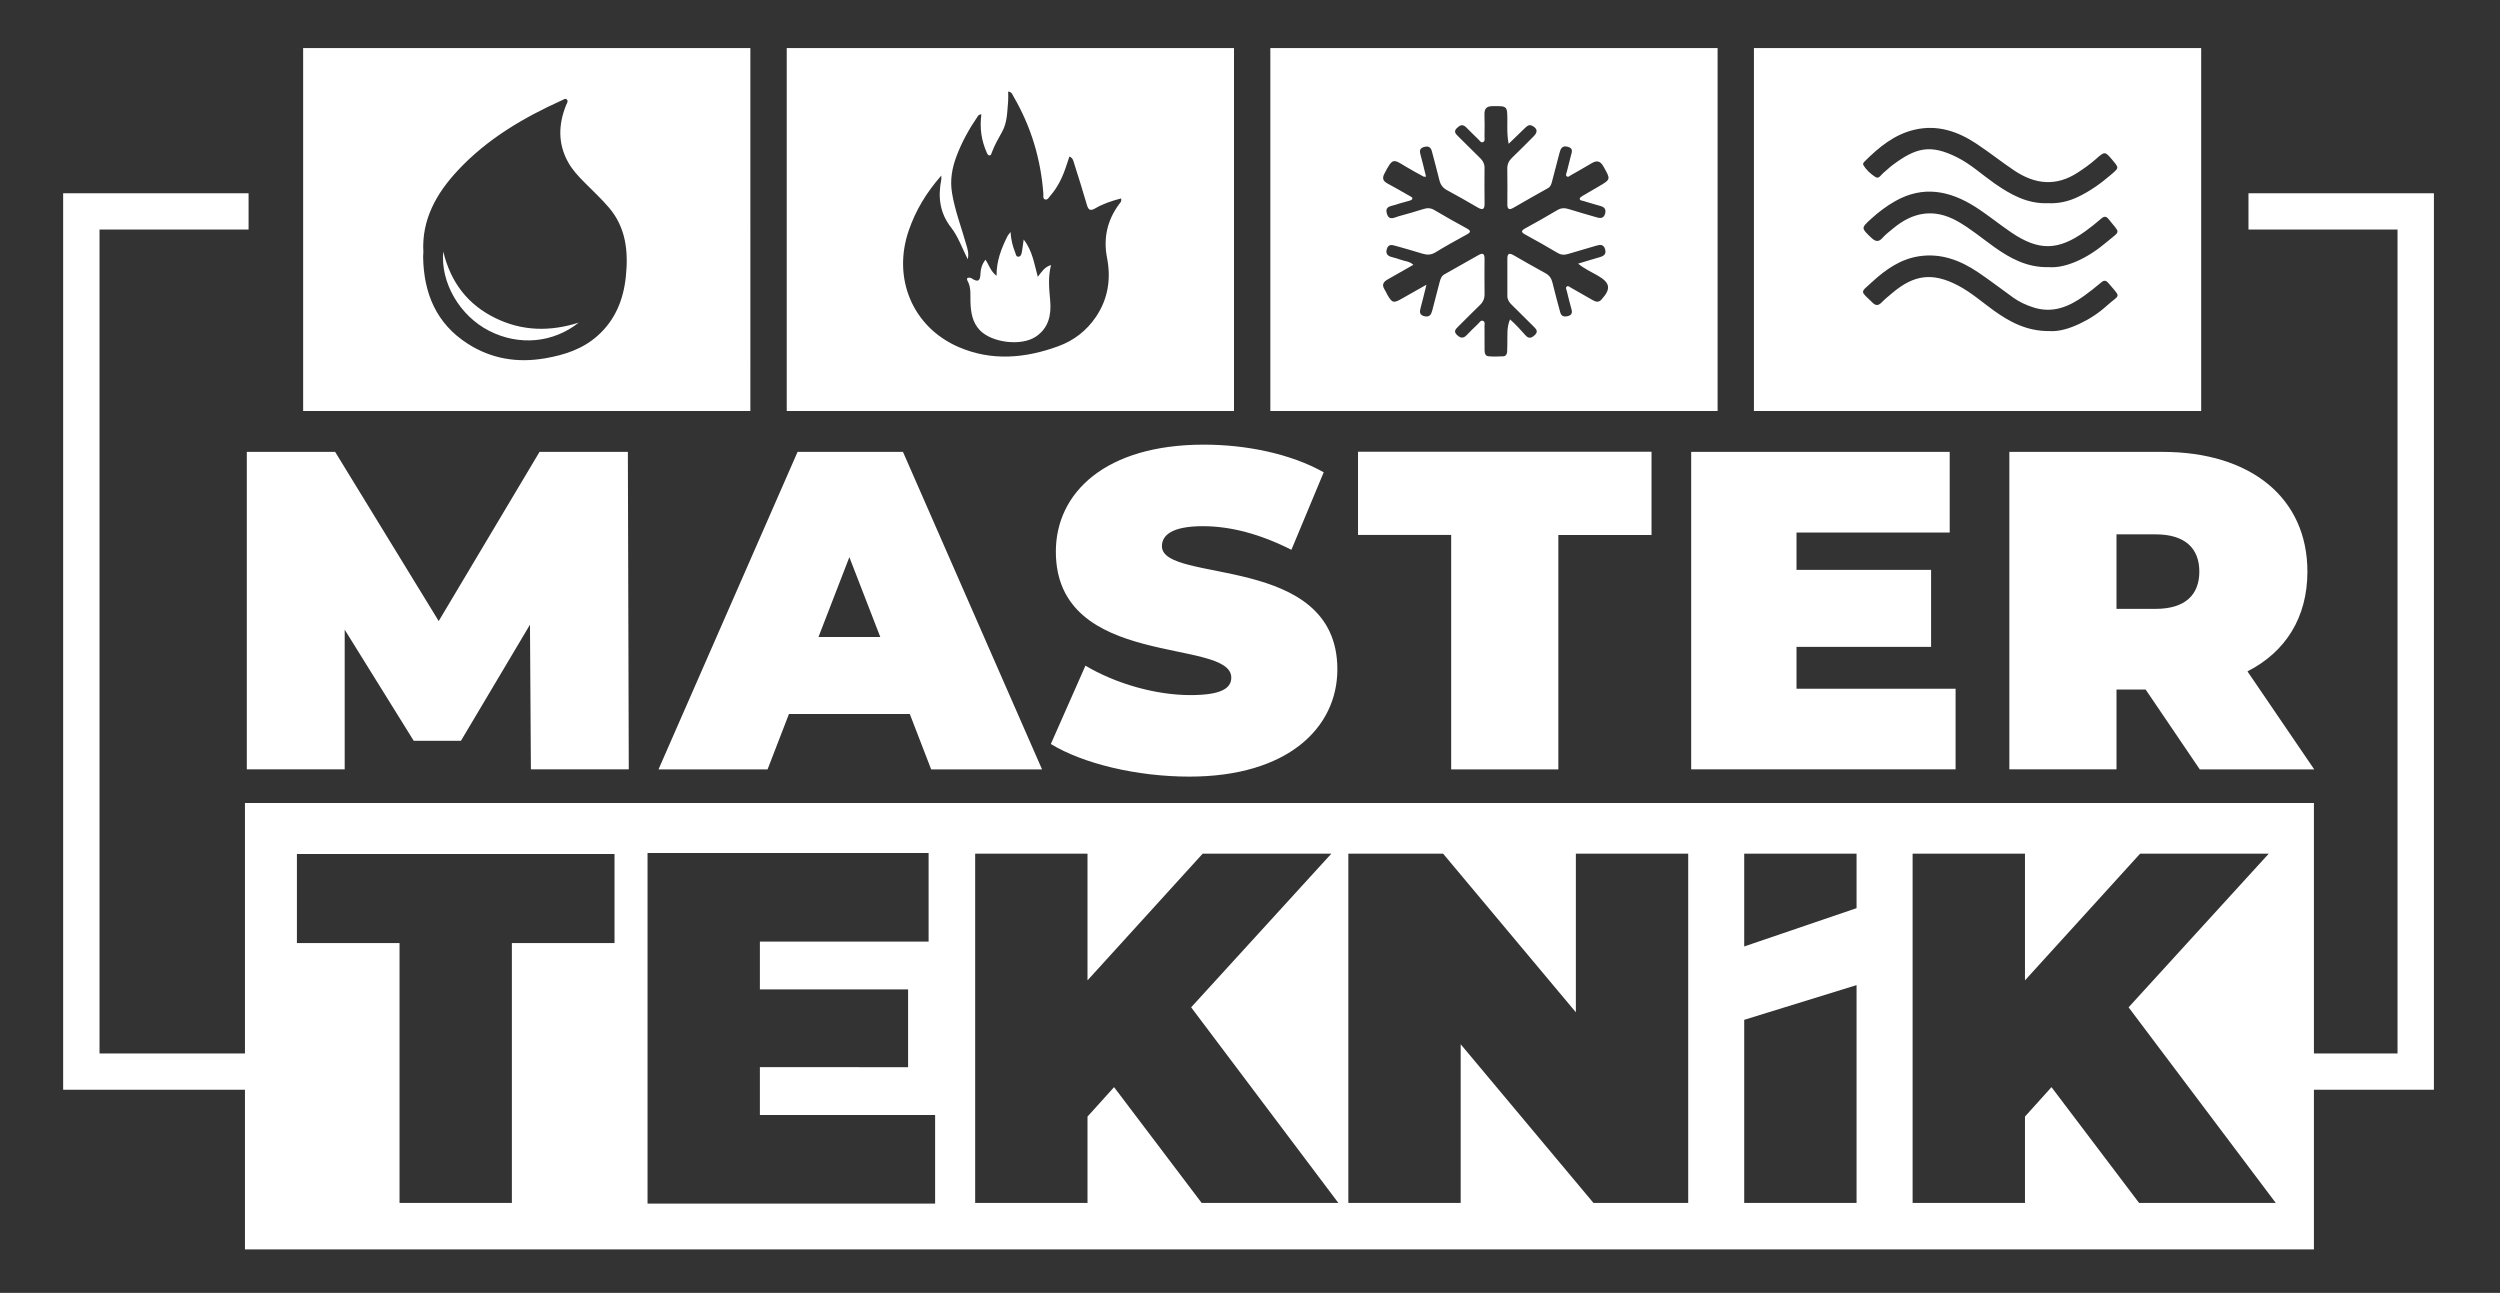 <?xml version="1.0" encoding="utf-8"?>
<!-- Generator: Adobe Illustrator 16.0.0, SVG Export Plug-In . SVG Version: 6.00 Build 0)  -->
<!DOCTYPE svg PUBLIC "-//W3C//DTD SVG 1.1//EN" "http://www.w3.org/Graphics/SVG/1.1/DTD/svg11.dtd">
<svg version="1.1" id="Layer_1" xmlns="http://www.w3.org/2000/svg" xmlns:xlink="http://www.w3.org/1999/xlink" x="0px" y="0px"
	 width="313.206px" height="161.975px" viewBox="0 0 313.206 161.975" enable-background="new 0 0 313.206 161.975"
	 xml:space="preserve">
<rect x="0" y="0" width="313.206" height="161.975" fill="#333333" stroke="none"/>
<path fill-rule="evenodd" clip-rule="evenodd" fill="#FFFFFF" d="M78.774,96.388L78.66,56.613H67.594L54.963,77.807L41.987,56.613
	H30.921v39.774h12.263V78.889l8.647,13.917h5.919l8.647-14.545l0.115,18.126H78.774z M102.54,79.806l3.87-10.005l3.874,10.005
	H102.54z M116.657,96.388h13.892l-17.422-39.774H99.922L82.5,96.388h13.663l2.677-6.933h15.144L116.657,96.388z M149.01,97.296
	c12.321,0,18.538-6.127,18.538-13.438c0-14.638-21.979-10.667-21.979-15.432c0-1.366,1.243-2.504,5.134-2.504
	c3.446,0,7.15,0.968,11.087,2.958l4.048-9.712c-4.163-2.33-9.695-3.462-15.021-3.462c-12.321,0-18.538,6.017-18.538,13.4
	c0,14.808,21.979,10.751,21.979,15.788c0,1.383-1.354,2.189-5.134,2.189c-4.354,0-9.374-1.442-13.137-3.687l-4.336,9.814
	C135.645,95.654,142.374,97.296,149.01,97.296z M181.808,96.388h13.425V67.022h11.674V56.597h-36.771v10.425h11.671V96.388z
	 M225.071,86.285v-5.244h16.86v-9.649h-16.86v-4.676h19.192V56.613h-32.388v39.774h33.126V86.285H225.071z M275.538,71.613
	c0,2.902-1.77,4.667-5.475,4.667h-4.904v-9.334h4.904C273.769,66.945,275.538,68.71,275.538,71.613z M275.593,96.388h14.338
	l-8.363-12.275c4.779-2.439,7.51-6.754,7.51-12.5c0-9.207-7.057-15-18.16-15h-19.182v39.774h13.424V86.383h3.648L275.593,96.388z
	 M304.927,24.209h-23.232v4.545h18.674v103.224h-10.475v-31.377H30.688v31.377h-18.22V28.754h18.674v-4.545H7.912v0.454v4.091
	v103.224v4.545h22.776v20.009h259.206v-20.009h15.033v-4.545V28.754v-4.091V24.209z M50.054,150.704v-32.557H37.197v-11.16h39.792
	v11.16h-12.86v32.557H50.054z M95.2,139.693h21.954v11.099H81.125v-43.928h35.213v11.1H95.2v5.991h18.568v9.742H95.2V139.693z
	 M150.546,150.704L139.573,136.2l-3.327,3.688v10.816h-14.074v-43.754h14.074v15.873l14.427-15.873h16.12L149.23,126.2l18.44,24.503
	H150.546z M197.428,106.949h14.074v43.754h-11.872l-16.633-19.879v19.879h-14.074v-43.754h11.872l16.633,19.873V106.949z
	 M218.519,150.704v-22.938l14.075-4.349v27.287H218.519z M232.594,113.776l-14.075,4.799v-11.625h14.075V113.776z M267.989,150.704
	L257.015,136.2l-3.322,3.688v10.816h-14.076v-43.754h14.076v15.873l14.424-15.873h16.119L266.675,126.2l18.436,24.503H267.989z
	 M219.737,6.02v45.473h56.033V6.02H219.737z M256.759,41.479c-2.814,0.025-4.965-1.133-7.002-2.597
	c-1.467-1.057-2.828-2.266-4.441-3.11c-3.17-1.66-5.492-1.392-8.232,0.925c-0.462,0.39-0.938,0.767-1.357,1.201
	c-0.378,0.386-0.713,0.429-1.1,0.05c-1.617-1.57-1.608-1.222-0.094-2.617c1.707-1.57,3.6-2.902,5.963-3.237
	c2.695-0.386,5.084,0.517,7.279,1.99c1.529,1.021,2.979,2.155,4.473,3.22c0.756,0.539,1.592,0.913,2.471,1.201
	c2.395,0.78,4.439-0.039,6.352-1.417c0.746-0.535,1.463-1.111,2.172-1.702c0.365-0.305,0.596-0.284,0.912,0.089
	c1.664,1.956,1.426,1.336-0.203,2.822c-1.018,0.925-2.176,1.684-3.436,2.274C259.249,41.165,257.95,41.559,256.759,41.479z
	 M256.583,25.457c-2.582,0.106-4.695-1.077-6.725-2.495c-1.551-1.085-2.957-2.393-4.658-3.246c-3.389-1.701-5.185-1.2-8.088,0.959
	c-0.415,0.305-0.775,0.683-1.179,1.005c-0.293,0.238-0.531,0.785-0.98,0.493c-0.593-0.382-1.141-0.87-1.51-1.506
	c-0.093-0.161,0.055-0.335,0.179-0.458c1.791-1.786,3.724-3.374,6.241-3.959c2.84-0.662,5.391,0.191,7.736,1.745
	c1.629,1.077,3.16,2.303,4.781,3.386c2.592,1.73,5.252,2.007,7.959,0.216c0.77-0.505,1.52-1.027,2.211-1.643
	c1.158-1.026,1.164-1.026,2.146,0.149c0.793,0.951,0.771,0.925-0.178,1.744c-1.289,1.115-2.656,2.096-4.199,2.83
	C259.13,25.244,257.892,25.52,256.583,25.457z M256.64,33.468c-2.678,0.059-4.803-1.095-6.818-2.538
	c-1.52-1.086-2.949-2.291-4.582-3.212c-2.938-1.65-5.602-1.167-8.098,0.929c-0.44,0.373-0.911,0.717-1.29,1.15
	c-0.522,0.594-0.924,0.45-1.43-0.03c-1.251-1.192-1.276-1.188-0.021-2.337c0.937-0.853,1.943-1.617,3.05-2.241
	c3.475-1.964,6.793-1.311,9.975,0.7c1.576,0.998,3.021,2.194,4.566,3.241c3.438,2.326,5.863,2.279,9.246-0.147
	c0.699-0.501,1.371-1.044,2.023-1.608c0.377-0.327,0.629-0.276,0.922,0.093c1.484,1.871,1.525,1.357-0.23,2.838
	c-1.145,0.967-2.379,1.816-3.754,2.418C259.028,33.235,257.819,33.557,256.64,33.468z M159.151,6.02v45.473h56.034V6.02H159.151z
	 M178.656,22.131c-0.246-0.989-0.453-1.906-0.705-2.81c-0.144-0.509-0.021-0.785,0.506-0.921c0.513-0.131,0.798,0.047,0.929,0.543
	c0.315,1.209,0.649,2.414,0.947,3.632c0.14,0.582,0.432,0.972,0.972,1.26c1.298,0.696,2.575,1.43,3.848,2.172
	c0.61,0.352,0.845,0.212,0.836-0.492c-0.017-1.501-0.013-3.004-0.004-4.506c0.004-0.484-0.187-0.845-0.521-1.175
	c-0.955-0.929-1.893-1.884-2.843-2.817c-0.318-0.31-0.496-0.586-0.098-0.972c0.365-0.361,0.721-0.527,1.146-0.11
	c0.513,0.509,1.018,1.027,1.544,1.523c0.169,0.162,0.322,0.471,0.603,0.335c0.262-0.127,0.161-0.445,0.166-0.688
	c0.012-0.916,0.03-1.837-0.005-2.754c-0.025-0.733,0.247-1.047,1.015-1.056c1.85-0.013,1.846-0.043,1.853,1.799
	c0,0.912-0.055,1.828,0.163,2.923c0.729-0.709,1.374-1.332,2.019-1.956c0.263-0.255,0.522-0.514,0.942-0.297
	c0.641,0.33,0.713,0.768,0.187,1.298c-0.899,0.904-1.799,1.816-2.725,2.699c-0.407,0.395-0.606,0.823-0.593,1.399
	c0.021,1.472,0.017,2.949,0.007,4.422c-0.003,0.589,0.188,0.776,0.743,0.458c1.443-0.832,2.889-1.659,4.345-2.47
	c0.34-0.191,0.42-0.497,0.506-0.819c0.31-1.184,0.627-2.363,0.929-3.552c0.14-0.563,0.326-1.014,1.061-0.81
	c0.717,0.2,0.492,0.666,0.374,1.128c-0.179,0.671-0.348,1.345-0.51,2.02c-0.046,0.183-0.19,0.395-0.012,0.547
	c0.187,0.158,0.356-0.039,0.518-0.131c0.866-0.497,1.74-0.985,2.596-1.498c0.65-0.386,1.083-0.314,1.486,0.394
	c0.92,1.625,0.954,1.609-0.616,2.525c-0.671,0.39-1.35,0.777-2.015,1.175c-0.136,0.081-0.331,0.216-0.335,0.331
	c-0.009,0.246,0.258,0.238,0.437,0.289c0.716,0.216,1.435,0.437,2.156,0.636c0.526,0.144,0.738,0.441,0.577,0.988
	c-0.162,0.543-0.543,0.578-0.989,0.45c-1.201-0.344-2.401-0.691-3.598-1.061c-0.505-0.152-0.938-0.136-1.417,0.153
	c-1.312,0.786-2.643,1.536-3.984,2.266c-0.598,0.322-0.51,0.514,0.026,0.802c1.34,0.73,2.672,1.481,3.983,2.262
	c0.449,0.272,0.861,0.302,1.341,0.153c1.167-0.356,2.342-0.696,3.517-1.035c0.483-0.145,0.938-0.212,1.128,0.441
	c0.179,0.628-0.173,0.853-0.687,0.998c-0.849,0.241-1.688,0.505-2.695,0.807c0.836,0.678,1.672,1.039,2.449,1.489
	c1.591,0.919,1.705,1.667,0.458,3.029c-0.344,0.374-0.7,0.263-1.057,0.063c-0.921-0.513-1.833-1.043-2.749-1.57
	c-0.161-0.089-0.335-0.279-0.522-0.145c-0.191,0.145-0.046,0.365,0,0.543c0.187,0.756,0.365,1.515,0.581,2.262
	c0.133,0.449,0.077,0.759-0.423,0.895c-0.467,0.119-0.836,0.064-0.977-0.471c-0.331-1.234-0.675-2.469-0.972-3.712
	c-0.131-0.552-0.398-0.93-0.904-1.201c-1.344-0.729-2.668-1.493-3.991-2.253c-0.527-0.301-0.76-0.182-0.757,0.437
	c0.01,1.557,0.01,3.114,0,4.672c-0.003,0.458,0.213,0.785,0.523,1.09c0.95,0.934,1.888,1.884,2.837,2.818
	c0.318,0.314,0.493,0.594,0.094,0.98c-0.369,0.36-0.738,0.53-1.142,0.093c-0.636-0.692-1.247-1.409-1.977-2.037
	c-0.433,1.022-0.306,1.957-0.336,2.873c-0.011,0.391-0.003,0.781-0.025,1.167c-0.017,0.309-0.16,0.568-0.484,0.585
	c-0.607,0.034-1.221,0.046-1.828,0c-0.466-0.034-0.514-0.441-0.518-0.818c-0.004-0.973,0.004-1.948-0.008-2.92
	c-0.005-0.242,0.097-0.568-0.158-0.691c-0.319-0.152-0.47,0.203-0.662,0.377c-0.488,0.458-0.959,0.929-1.422,1.409
	c-0.423,0.441-0.793,0.37-1.208-0.034c-0.458-0.442-0.169-0.722,0.14-1.032c0.912-0.903,1.803-1.815,2.728-2.702
	c0.412-0.395,0.603-0.827,0.59-1.4c-0.022-1.473-0.013-2.949-0.004-4.421c0.004-0.595-0.203-0.769-0.747-0.455
	c-1.426,0.811-2.851,1.617-4.281,2.419c-0.381,0.216-0.492,0.585-0.594,0.963c-0.31,1.184-0.619,2.368-0.925,3.552
	c-0.131,0.513-0.335,0.882-0.972,0.734c-0.67-0.153-0.623-0.569-0.479-1.082c0.237-0.87,0.441-1.752,0.721-2.869
	c-1.17,0.662-2.129,1.197-3.08,1.744c-1.031,0.599-1.23,0.552-1.824-0.5c-0.119-0.216-0.221-0.45-0.352-0.662
	c-0.386-0.615-0.093-0.972,0.441-1.269c1.039-0.581,2.066-1.175,3.177-1.807c-0.5-0.467-1.086-0.438-1.574-0.632
	c-0.361-0.141-0.743-0.233-1.116-0.335c-0.547-0.141-0.819-0.425-0.629-1.027c0.2-0.624,0.633-0.509,1.078-0.382
	c1.125,0.318,2.252,0.624,3.364,0.976c0.591,0.183,1.087,0.178,1.652-0.165c1.277-0.785,2.592-1.507,3.908-2.228
	c0.5-0.271,0.568-0.458,0.017-0.76c-1.367-0.743-2.724-1.506-4.062-2.299c-0.449-0.272-0.866-0.293-1.341-0.145
	c-1.034,0.319-2.074,0.633-3.117,0.909c-0.54,0.145-1.227,0.632-1.503-0.335c-0.275-0.959,0.572-0.912,1.096-1.099
	c0.572-0.208,1.174-0.335,1.76-0.513c0.123-0.034,0.298-0.115,0.327-0.212c0.068-0.2-0.135-0.268-0.275-0.349
	c-0.942-0.534-1.876-1.081-2.83-1.591c-0.556-0.297-0.688-0.649-0.391-1.222c1.044-2.007,1.096-1.858,2.673-0.899
	c0.734,0.45,1.499,0.849,2.253,1.265C178.401,22.151,178.465,22.131,178.656,22.131z M123.463,32.534
	c-0.424,0.547-0.607,1.137-0.624,1.714c-0.025,0.938-0.301,1.163-1.095,0.632c-0.131-0.084-0.356-0.123-0.497-0.068
	c-0.161,0.06-0.089,0.271-0.021,0.394c0.459,0.828,0.327,1.736,0.357,2.627c0.042,1.303,0.233,2.563,1.188,3.552
	c1.523,1.566,5.168,2.002,6.984,0.802c1.596-1.056,1.969-2.682,1.821-4.468c-0.128-1.481-0.306-2.953,0.102-4.511
	c-0.814,0.233-1.176,0.853-1.659,1.477c-0.454-1.634-0.653-3.242-1.77-4.676c-0.089,0.636-0.14,1.073-0.216,1.506
	c-0.047,0.263-0.106,0.594-0.399,0.64c-0.348,0.06-0.365-0.314-0.458-0.547c-0.306-0.765-0.509-1.553-0.573-2.542
	c-0.199,0.267-0.322,0.391-0.394,0.539c-0.747,1.519-1.379,3.076-1.358,4.956C124.095,33.973,123.904,33.187,123.463,32.534z
	 M98.564,6.02v45.473h56.034V6.02H98.564z M117.93,21.994c0,0.323,0.013,0.412-0.004,0.492c-0.429,2.202-0.204,4.196,1.26,6.059
	c0.853,1.091,1.324,2.495,2.058,3.938c0.17-0.78-0.047-1.323-0.196-1.858c-0.602-2.147-1.413-4.23-1.777-6.454
	c-0.271-1.633,0.012-3.157,0.577-4.641c0.666-1.757,1.574-3.395,2.635-4.939c0.085-0.119,0.157-0.255,0.462-0.268
	c-0.098,0.845-0.119,1.685,0.009,2.521c0.123,0.81,0.356,1.57,0.683,2.304c0.072,0.157,0.152,0.348,0.369,0.318
	c0.174-0.025,0.191-0.203,0.242-0.339c0.344-0.925,0.827-1.773,1.307-2.631c0.658-1.192,0.624-2.525,0.747-3.827
	c0.034-0.378,0.004-0.764,0.004-1.192c0.454,0.03,0.526,0.365,0.658,0.589c2.198,3.759,3.424,7.829,3.751,12.182
	c0.017,0.254-0.089,0.619,0.191,0.73c0.331,0.127,0.497-0.247,0.679-0.454c0.976-1.107,1.579-2.427,2.032-3.827
	c0.115-0.361,0.238-0.713,0.365-1.09c0.458,0.203,0.501,0.585,0.603,0.908c0.539,1.702,1.082,3.407,1.574,5.122
	c0.187,0.649,0.416,0.836,1.04,0.475c1.01-0.594,2.118-0.955,3.25-1.252c0.102,0.374-0.106,0.535-0.238,0.713
	c-1.494,2.02-1.999,4.256-1.515,6.747c0.514,2.626,0.123,5.121-1.375,7.353c-1.171,1.744-2.775,2.987-4.727,3.7
	c-4.149,1.519-8.358,1.897-12.5,0.103c-5.754-2.495-8.313-8.597-6.241-14.604C114.713,26.369,116.042,24.142,117.93,21.994z
	 M72.499,40.422c-3.555,1.124-7.035,1.09-10.429-0.568c-3.424-1.677-5.584-4.4-6.543-8.351c-0.352,3.925,2.071,8.058,5.75,9.942
	C65.04,43.375,69.33,42.946,72.499,40.422z M37.978,6.02v45.473h56.03V6.02H37.978z M53.041,31.618
	c-0.238-4.082,1.617-7.382,4.336-10.289c3.683-3.942,8.228-6.603,13.073-8.788c0.178-0.081,0.395-0.255,0.56-0.081
	c0.226,0.238-0.003,0.497-0.093,0.721c-0.963,2.423-1.036,4.808,0.263,7.146c0.543,0.979,1.298,1.774,2.075,2.554
	c1.014,1.031,2.087,2.016,3.025,3.114c2.164,2.525,2.461,5.567,2.122,8.719c-0.306,2.868-1.345,5.406-3.543,7.358
	c-1.888,1.68-4.17,2.406-6.593,2.822c-3.458,0.594-6.717,0.072-9.696-1.85c-3.903-2.512-5.473-6.275-5.558-10.807
	C53.006,32.063,53.028,31.89,53.041,31.618z"/>
</svg>
